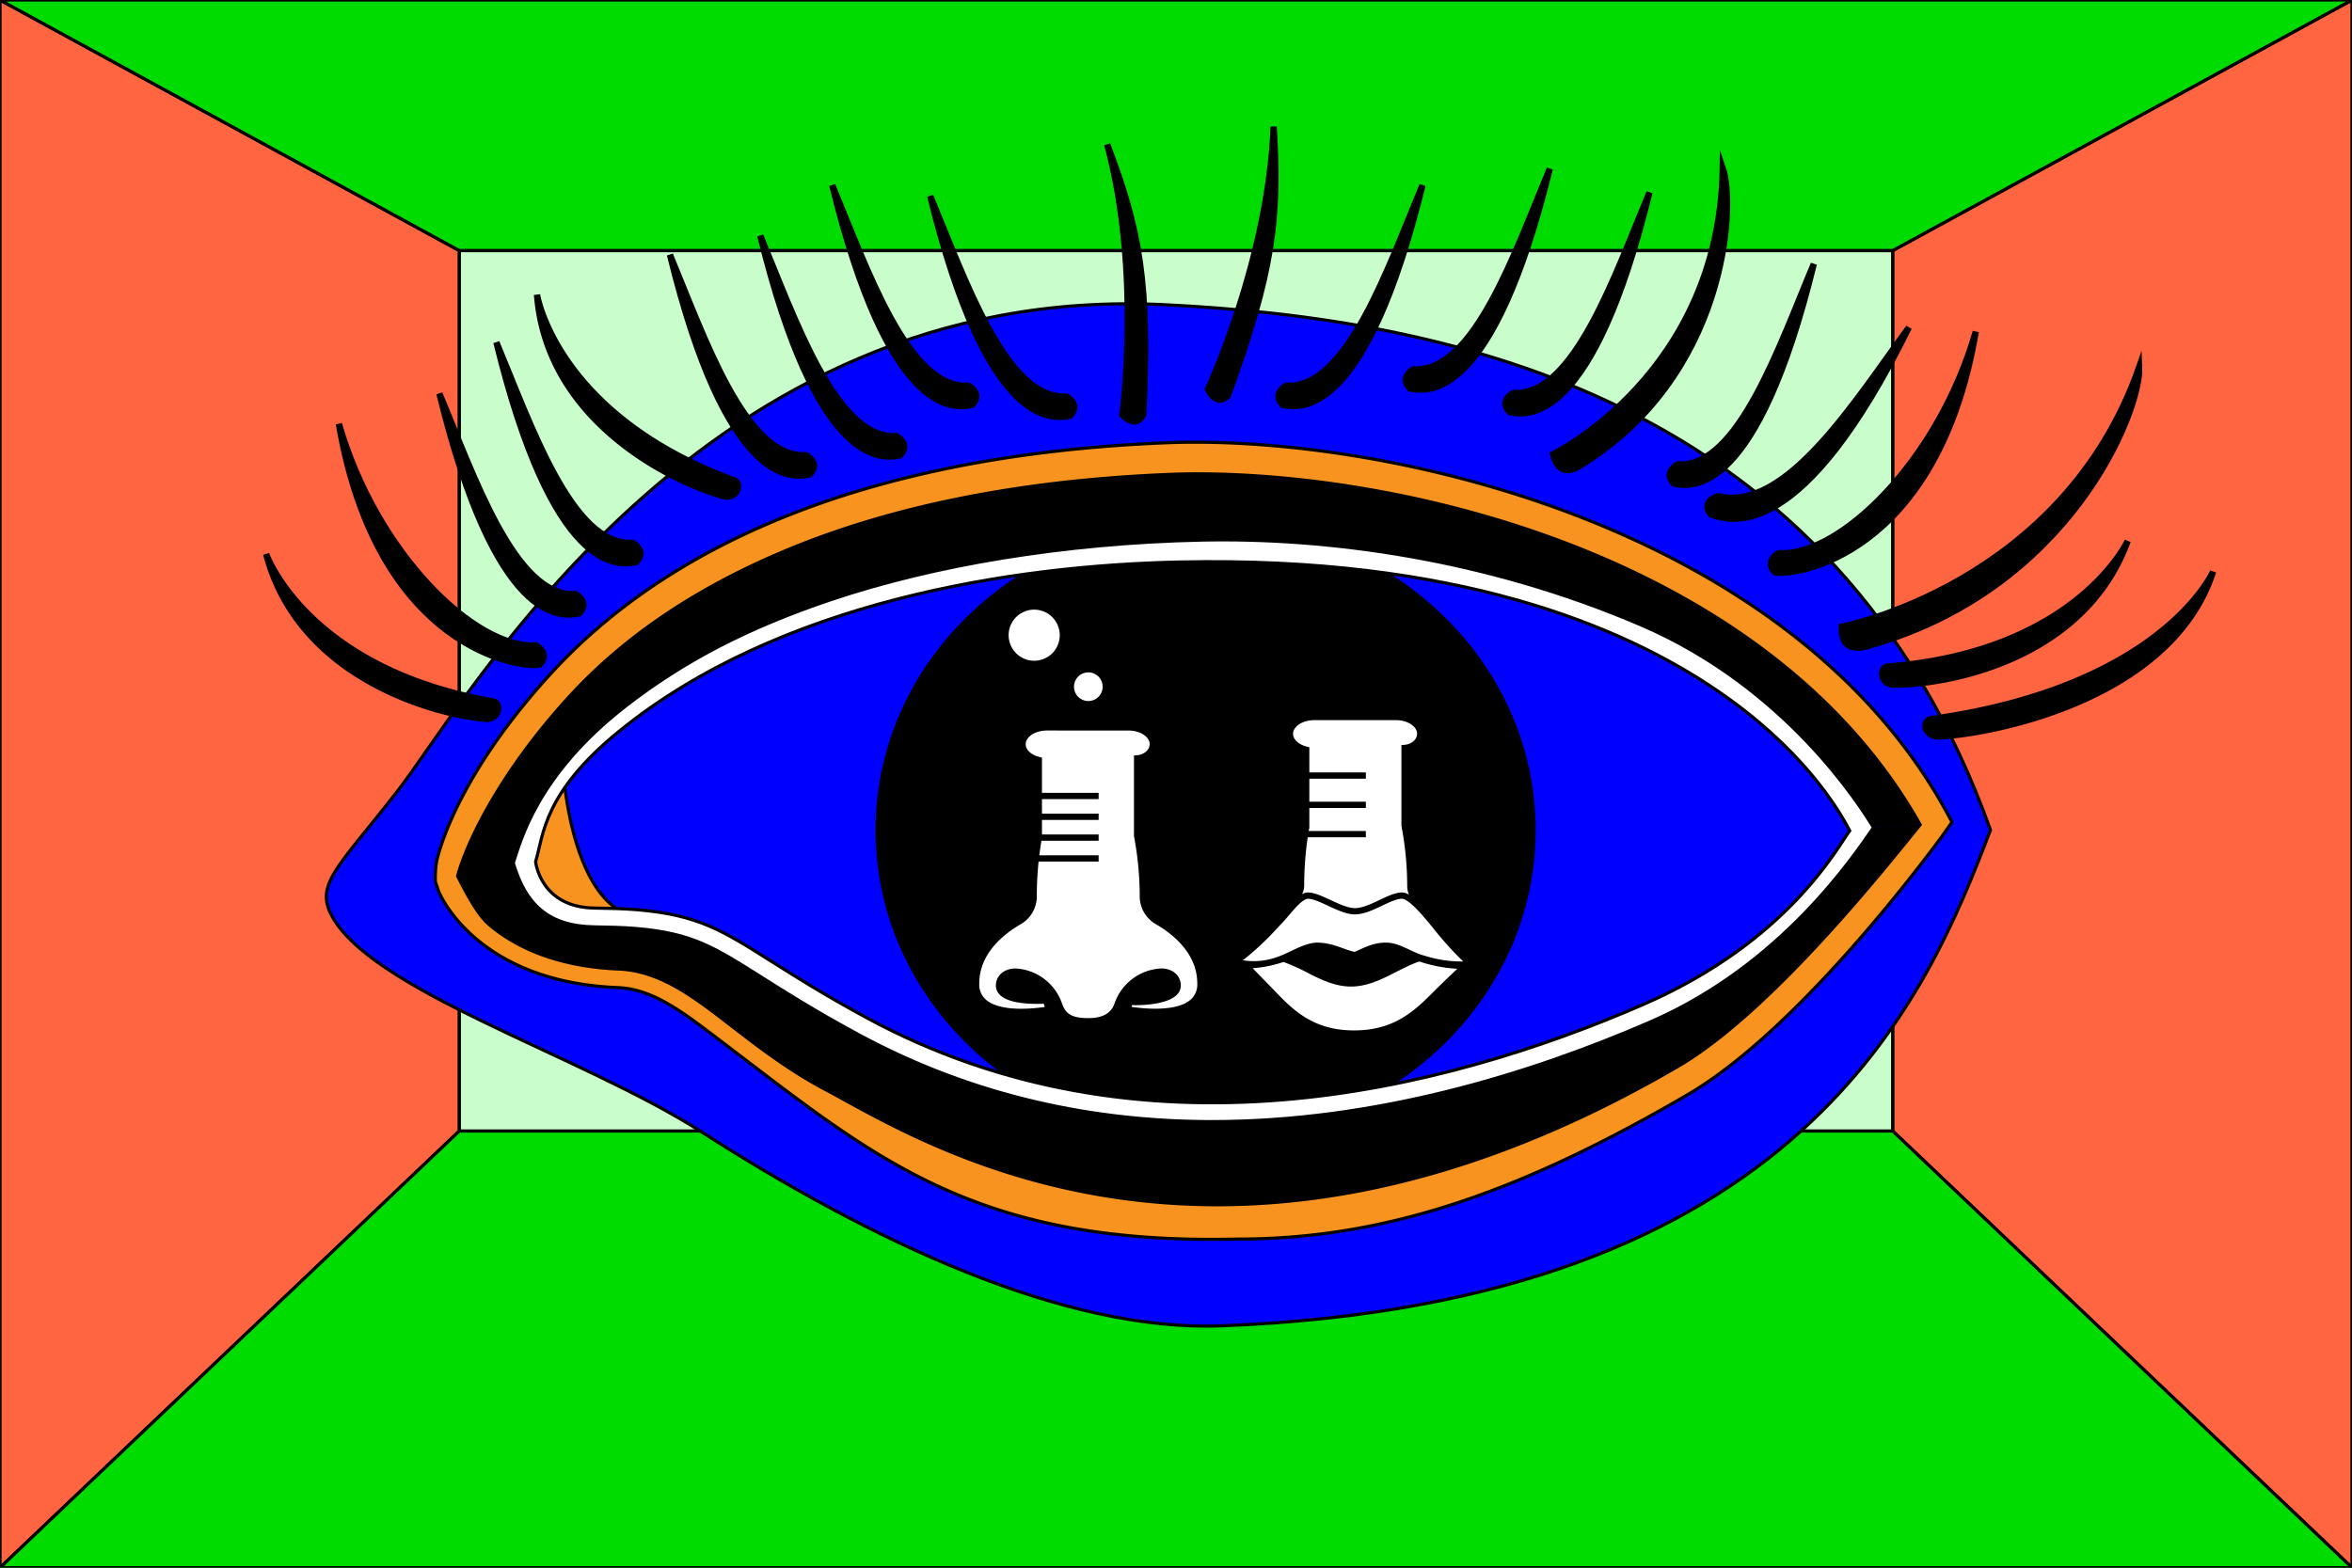 <svg xmlns="http://www.w3.org/2000/svg" viewBox="0 0 750 500"><rect x="0" y="0" width="750" height="500" fill="#333333" stroke="none"/><defs><style>.cls-1{fill:#ff6541;}.cls-1,.cls-10,.cls-11,.cls-2,.cls-3,.cls-4,.cls-6,.cls-7,.cls-8{stroke:#000;}.cls-1,.cls-10,.cls-11,.cls-2,.cls-3,.cls-4,.cls-6,.cls-7,.cls-8,.cls-9{stroke-miterlimit:10;}.cls-2{fill:#00dc00;}.cls-3{fill:#cafdcc;}.cls-4,.cls-5{fill:blue;}.cls-6{fill:#f7931e;}.cls-10,.cls-11,.cls-7,.cls-9{stroke-width:2px;}.cls-10,.cls-12,.cls-8,.cls-9{fill:#fff;}.cls-9{stroke:#fff;}.cls-11{fill:#fff000;}</style></defs><title>ahwebillustration</title><g id="bg"><polygon class="cls-1" points="0 0 146.48 79.94 146.48 360.71 0 500 0 0"/><polygon class="cls-1" points="750 0 603.52 79.94 603.52 360.71 750 500 750 0"/><polygon class="cls-2" points="603.52 79.94 146.48 79.94 0 0 750 0 603.52 79.94"/><polygon class="cls-2" points="603.52 360.71 146.48 360.71 0 500 750 500 603.52 360.71"/><rect class="cls-3" x="146.48" y="79.94" width="457.05" height="280.77"/></g><g id="object"><path class="cls-4" d="M105.35,291.2c-4.57-9.51,3.14-15.45,21.23-38.66,22.9-29.38,97.09-162.66,244.74-155.36C461,101.61,585.16,126,634.72,264.72c-20.23,53.18-60.05,151-245.18,158.14-50.62,2-112.27-27.46-165.87-61.87C185.65,336.58,117.1,315.72,105.35,291.2Z"/><path class="cls-5" d="M139.22,279.94c-.73-2.41,41.58-128.44,233.45-120.44,61.95,3,202.88,26.65,229.84,104.32-16,27.36-54,95.68-213.86,106.68-59-8.44-88.43-1.5-186.36-57.5C166.79,292.7,146.38,303.75,139.22,279.94Z"/><path d="M145.33,279.6c1.7,3.7,6.62,11.69,10.34,14.88,10.08,8.62,24.06,13.94,41,14.64,13.35.55,24.38,8.46,36.81,18.1,8.34,6.46,17.79,13.78,29.61,20,1.66.88,3.55,1.92,5.66,3.08,34.88,19.2,126.66,73.72,266.26-9.47,29.59-17.63,66.14-64.06,77.35-77.89l-5,.27-9.93.67c-5.2,7.22-27.87,42.88-71.32,61.75-38.46,16.7-87.66,31.8-139.76,31.8-37.16,0-75.8-7.67-113.1-27.91-13.62-7.39-23-13.36-30.62-18.15-15.17-9.59-22.09-14-39.73-15.5-4.61-.41-9.2-.48-13.63-.55-14.82-.23-20.82-7.33-24.75-21.11C161.61,275.31,150.83,277.47,145.33,279.6Z"/><path d="M380.65,151.4q-4.47,0-8.65.17c-48.06,1.92-89.82,10.32-124.26,25-27.43,11.69-50,26.79-67.53,46-22.63,24.72-32.18,46.58-34.74,56.92l3.95-1,14.21-3.21c2.1-5.8,7.26-26.33,34.91-49,18.37-15,38.68-25.81,65.09-34.72,32.87-11.09,68.66-17.08,112.22-18,39.62-.83,102,4.44,150.63,28.44,39.5,19.48,67.57,56.2,70.91,61.9,1.5.07,16-1.05,16-1.05C565.74,178.31,449,151.4,380.65,151.4Z"/><path class="cls-6" d="M622.44,262.21c-49.13-94.43-180.81-123.75-250.37-121-48.78,1.95-91.31,10.53-126.42,25.5-28.22,12-51.73,28.18-69.89,48-31.06,33.93-36.25,58.76-36.55,60.11a32.89,32.89,0,0,0-.38,6.36l1,3c.47,1.19,12.24,29,57.19,30.81,11.45.47,20.91,8,33.12,17.26,48.73,36.93,80.4,65,164.93,62.93,48.38,0,91.83-16.18,143-46,36.87-21.48,79.31-80,81.09-82.3Zm-87.36,77.9C396.54,420.83,303.89,369.83,269,350.64c-2.11-1.16-4-2.2-5.67-3.08-11.81-6.25-21.26-13.58-29.6-20-12.43-9.63-23.16-17.95-36.51-18.5-17-.69-31.24-5.62-41.31-14.24-4.05-3.46-8.14-11.87-10-15.41,2.9-10.69,13.46-33,35.53-57.12,17.58-19.21,40.11-34.31,67.53-46,34.44-14.69,76.2-23.08,124.26-25q4.18-.17,8.65-.16c68.34,0,182.8,27.39,230.42,111.89C600.59,277.51,564.41,323,535.08,340.11Z"/><path class="cls-7" d="M340,126.45s4.82,2.46,1.21,6.14c-6,1.23-26.51,3.69-44.58-70.07C307.5,88.34,320.75,127.68,340,126.45Z"/><path class="cls-7" d="M308.76,123s4.82,2.46,1.2,6.15c-6,1.23-26.5,3.69-44.57-70.07C276.23,84.91,289.48,124.25,308.76,123Z"/><path class="cls-7" d="M170.86,205.83s4.82,2.45,1.2,6.14c-6,1.23-51.71-4.83-64-76.78C120,176.57,151.58,207.05,170.86,205.83Z"/><path class="cls-7" d="M201.66,173.12s4.82,2.46,1.21,6.14c-6,1.23-26.51,3.69-44.58-70.07C169.13,135,182.38,174.35,201.66,173.12Z"/><path class="cls-7" d="M285.81,139.09s4.82,2.46,1.21,6.15c-6,1.23-26.51,3.69-44.58-70.08C253.28,101,266.54,140.32,285.81,139.09Z"/><path class="cls-7" d="M257,145.17s4.82,2.46,1.21,6.15c-6,1.22-26.51,3.68-44.58-70.08C224.43,107.06,237.69,146.4,257,145.17Z"/><path class="cls-7" d="M183.49,189.47s4.82,2.46,1.21,6.15c-6,1.22-26.51,3.68-44.58-70.08C151,151.36,164.22,190.7,183.49,189.47Z"/><path class="cls-7" d="M357.9,132.28s4.17,4.79,6.67,0c2-41.71-1-58.71-11.5-86.21C364.07,87.07,357.9,132.28,357.9,132.28Z"/><path class="cls-7" d="M385.19,124.15s2.56,5.81,6.37,2C405.84,86.89,408,69.76,406.14,40.39,404.49,82.81,385.19,124.15,385.19,124.15Z"/><path class="cls-7" d="M84.87,176.7s12.79,36.42,71.84,46.92c1.68,0,2.49,1.46,2,3.17a3.4,3.4,0,0,1-3.45,2.5C143.84,228.7,95.87,218.7,84.87,176.7Z"/><path class="cls-7" d="M171.24,94s6.09,38.12,62.33,59c1.65.29,2.18,1.88,1.44,3.48a3.4,3.4,0,0,1-3.84,1.84C220,155.68,174.58,137.29,171.24,94Z"/><path class="cls-7" d="M410.22,123s-4.82,2.46-1.21,6.15c6,1.23,26.51,3.69,44.58-70.07C442.75,84.91,429.49,124.25,410.22,123Z"/><path class="cls-7" d="M567.24,176.41s-4.82,2.46-1.21,6.15c6,1.23,51.72-4.83,64-76.78C618.12,147.16,586.51,177.64,567.24,176.41Z"/><path class="cls-7" d="M535,148.12s-4.82,2.46-1.2,6.14c6,1.23,26.5,3.69,44.58-70.07C567.49,110,554.24,149.35,535,148.12Z"/><path class="cls-7" d="M450.81,117.77s-4.82,2.46-1.21,6.14c6,1.23,26.51,3.69,44.58-70.07C483.34,79.66,470.09,119,450.81,117.77Z"/><path class="cls-7" d="M482.6,125.32s-4.82,2.45-1.21,6.14c6,1.23,26.51,3.69,44.58-70.07C515.13,87.21,501.88,126.54,482.6,125.32Z"/><path class="cls-7" d="M548,158.25s-5.9,1.41-2.48,5.8c6.59,2.47,29.32,9.16,63.16-59.59C591.68,127.58,569.54,163.49,548,158.25Z"/><path class="cls-7" d="M705.71,182.3s-15.85,36.43-89.07,46.92c-2.08,0-3.08,1.46-2.53,3.18a4.25,4.25,0,0,0,4.28,2.49C632.6,234.31,692.07,224.3,705.71,182.3Z"/><path class="cls-7" d="M678.47,172.53s-16.13,35.07-75.91,40c-1.66-.16-2.61,1.22-2.32,3a3.41,3.41,0,0,0,3.2,2.8C614.91,218.81,663.6,213.32,678.47,172.53Z"/><path class="cls-7" d="M587.3,199.85s70.56-13.38,94.84-82.76c.62,13.75-21.94,71.42-87.31,89.17C590.51,207.32,587,206,587.3,199.85Z"/><path class="cls-7" d="M495.23,144.88s53.11-25.67,54.13-91.31c4.16,11.94,1.4,67-46.37,95.45C499.8,150.8,496.62,150.35,495.23,144.88Z"/><ellipse cx="384.45" cy="264.82" rx="105.25" ry="98.63"/><path class="cls-6" d="M179.74,247.33s2.4,36.34,19.59,44c-10-1.66-33.31,3.86-35.92-15.44C167.33,265.86,170.59,260.46,179.74,247.33Z"/><path class="cls-8" d="M523.15,199.25c-49.86-21.37-100.42-27.84-140-27-43.56.92-85.3,7.91-118.18,19-26.41,8.9-46.8,19.43-65.54,34-28.3,22-33.49,43.21-35.76,50,3.93,13.28,11.27,20.14,25.78,20.37,4.43.07,9,.14,13.63.54,17.65,1.54,24.57,5.92,39.73,15.51,7.57,4.79,17,10.76,30.62,18.14,37.3,20.24,75.94,27.92,113.1,27.92,52.11,0,101.3-15.1,139.76-31.8,42-18.24,65-53.19,71.14-62C593.39,257.46,569.82,219.25,523.15,199.25Zm.74,121.17c-64.68,28.08-160.15,51.6-247.68,4.11-13.44-7.29-22.77-13.2-30.27-17.94-15.52-9.82-23.3-14.74-42.39-16.41-4.81-.41-9.51-.49-14.05-.56-17.23-.27-18.71-14.79-18.71-14.79,2.55-8.45,2.37-21.87,26.61-41.58,50.86-41.36,125.32-52.88,178.76-54,88-1.85,141,20.26,171.51,41.08,26.38,18,38,36.59,42.16,44.62C586,270.09,570.26,300.28,523.89,320.42Z"/><path class="cls-9" d="M329.79,209.74a7.15,7.15,0,1,0-7.16-7.14A7.17,7.17,0,0,0,329.79,209.74Z"/><circle class="cls-9" cx="347.04" cy="219.02" r="3.58"/><path class="cls-10" d="M362.6,266.58v-24.7c2.79-.2,5-2.18,5-4.52,0-3-3.48-5.37-7.79-5.37H333.85c-4.3,0-7.78,2.4-7.78,5.37,0,2.34,2.15,4.32,5.19,5.06v24.69a106.38,106.38,0,0,0-1.64,18.69,9.27,9.27,0,0,1-4.63,8.1c-5.13,2.94-13.72,9.42-13.72,19.75a7.37,7.37,0,0,0,2.72,6.16c5.11,4.09,15.77,2.93,20.45,2.17-.06-.16-.8-2.66-.9-2.9-4.24.29-15.7.28-14.94-5.3.35-2.6,2.68-3.85,5.15-3.9h0a15.59,15.59,0,0,1,13.95,10.47c1.34,3.92,3.86,5.37,9.33,5.37,5,0,8.11-1.8,9.32-5.37a15.6,15.6,0,0,1,13.95-10.47h0c3.2,0,5.36,2,5.22,4.65-.23,4.67-11.1,5.3-15.34,5-.1.24-.53,2.28-.59,2.43,4.67.76,15.35,1.93,20.47-2.16a7.37,7.37,0,0,0,2.72-6.16c0-10.33-8.6-16.81-13.72-19.75a9.25,9.25,0,0,1-4.63-8.1A104.08,104.08,0,0,0,362.6,266.58Z"/><path class="cls-10" d="M454,290.75c-1.8-2.72-4.29-4.92-4.27-8.26a104.45,104.45,0,0,0-1.85-19.22V238.56c2.78-.19,5-2.18,5-4.51,0-3-3.48-5.37-7.79-5.37H419.12c-4.31,0-7.79,2.4-7.79,5.37,0,2.33,2.16,4.32,5.19,5.06v24.68a106.42,106.42,0,0,0-1.64,18.7c0,3.34-4.82,7.78-4.75,9"/><line class="cls-11" x1="331.3" y1="253.87" x2="350.33" y2="253.87"/><line class="cls-11" x1="331.3" y1="260.51" x2="350.33" y2="260.51"/><line class="cls-11" x1="331.3" y1="267.15" x2="350.33" y2="267.15"/><line class="cls-11" x1="330.3" y1="273.79" x2="350.33" y2="273.79"/><line class="cls-11" x1="416.51" y1="247.36" x2="435.54" y2="247.36"/><line class="cls-11" x1="416.51" y1="256.7" x2="435.54" y2="256.7"/><line class="cls-11" x1="416.51" y1="266.04" x2="435.54" y2="266.04"/><path class="cls-10" d="M417,285.64c3.9,0,10.32,4.95,15,5,5,0,10.91-4.9,15-5,2.84-.11,7.92,6.3,10.81,9.78A104.33,104.33,0,0,0,469,307.55,39.7,39.7,0,0,1,454,305.77c-4.11-1-7.85-4.08-11.91-4.13s-6.74,1.62-10.06,3c-3.93-.81-7-2.92-11.94-3-4,0-8.64,3.32-12.78,4.63a22.75,22.75,0,0,1-13.31.53,90.9,90.9,0,0,0,13.28-12.25c3.27-3.18,6.86-8.83,9.81-8.91Z"/><path class="cls-12" d="M452.72,306.7a45.72,45.72,0,0,0,12,2.28c-3,2.81-5.9,5.63-8.8,8.53-6.06,6.06-12.55,11.13-24.13,11.13s-18.06-5.07-24.09-11.35c-2.72-2.82-5.48-5.61-8.25-8.48a40.21,40.21,0,0,0,9.84-2,66.36,66.36,0,0,1,8.41,3.84c3.85,1.92,8.22,4,13.09,4s9.25-2.05,13.1-4c3.5-1.75,6.69-3.42,8.81-4Z"/></g></svg>
